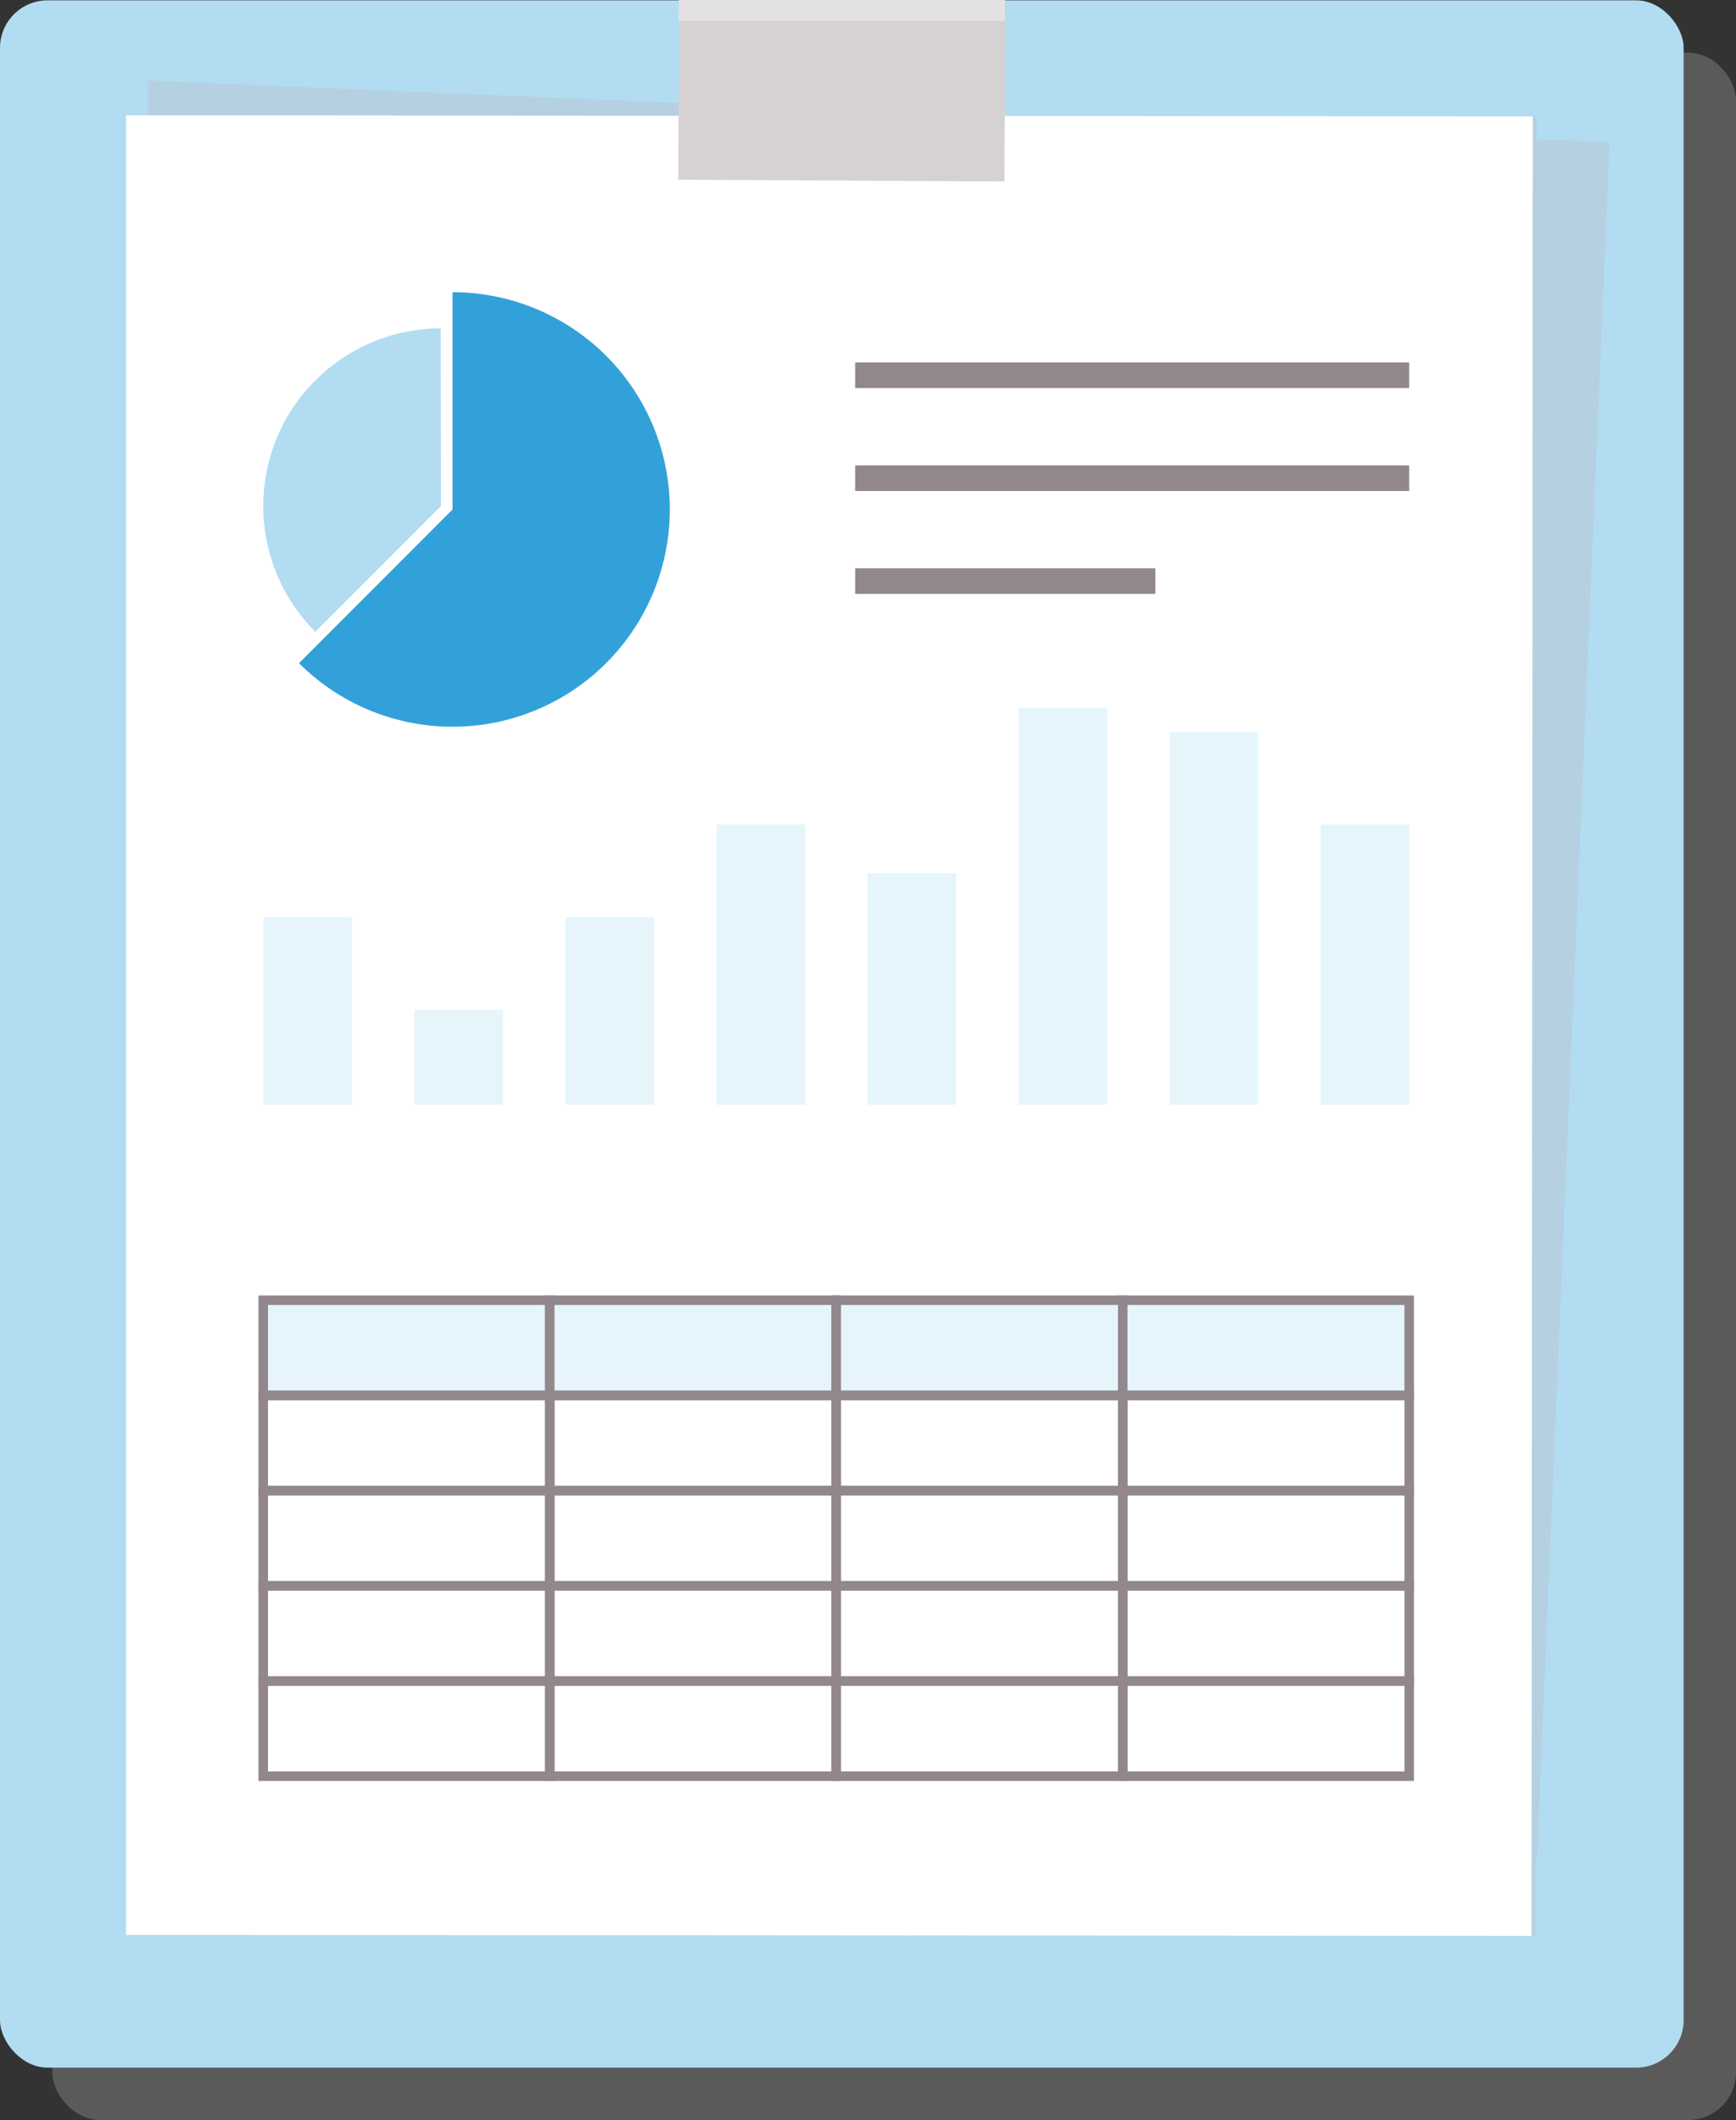 <svg id="レイヤー_1" data-name="レイヤー 1" xmlns="http://www.w3.org/2000/svg" width="364.74" height="445.42" viewBox="0 0 364.74 445.42"><rect x="0" y="0" width="364.74" height="445.42" fill="#333333" stroke="none"/><defs><style>.cls-1,.cls-4{opacity:0.3;}.cls-2,.cls-4{fill:#bab4b8;}.cls-3{fill:#b2dcf1;}.cls-5{fill:#fff;}.cls-6{fill:#d6d2d4;}.cls-7{fill:#e4e1e3;}.cls-8{fill:#33a1d9;}.cls-11,.cls-9{fill:#e5f5fb;}.cls-10{fill:#91878d;}.cls-11,.cls-12{stroke:#91878d;stroke-miterlimit:10;stroke-width:2px;}.cls-12{fill:none;}</style></defs><title>loan</title><g id="documents"><g class="cls-1"><rect class="cls-2" x="11" y="11.07" width="353.74" height="434.35" rx="10"/></g><rect class="cls-3" y="0.07" width="353.74" height="434.35" rx="10"/><polygon class="cls-4" points="338.17 29.9 322.88 29.26 322.88 24.45 207.14 24.37 31.18 16.94 31.18 24.24 27.33 24.23 27.33 406.53 322.62 406.74 322.63 390.7 322.92 390.71 338.17 29.9"/><polygon class="cls-5" points="26.49 406.53 321.78 406.74 322.04 24.45 26.49 24.23 26.49 406.53"/></g><g id="clip"><polygon class="cls-6" points="142.7 0.07 142.5 37.76 157.71 37.84 167.99 37.89 167.99 37.89 167.99 37.89 185.55 37.98 185.55 37.98 195.83 38.04 195.83 38.04 211.03 38.12 211.23 0.43 142.7 0.07"/><polygon class="cls-7" points="211.12 4.39 142.59 4.38 142.62 0 211.15 0.01 211.12 4.39"/></g><path class="cls-3" d="M176.52,82.14a37.33,37.33,0,0,0-26.35,63.73l26.38-26.4Z" transform="translate(-83.92 -13.14)"/><path class="cls-8" d="M179,74.53l0,45.65-32.26,32.3A45.65,45.65,0,1,0,179,74.53Z" transform="translate(-83.92 -13.14)"/><rect class="cls-9" x="55.31" y="192.7" width="18.61" height="39.4"/><rect class="cls-9" x="87.05" y="212.16" width="18.61" height="19.94"/><rect class="cls-9" x="118.79" y="192.7" width="18.61" height="39.4"/><rect class="cls-9" x="150.52" y="173.25" width="18.61" height="58.85"/><rect class="cls-9" x="182.26" y="183.46" width="18.61" height="48.64"/><rect class="cls-9" x="214" y="148.73" width="18.61" height="83.37"/><rect class="cls-9" x="245.74" y="153.79" width="18.61" height="78.31"/><rect class="cls-9" x="277.48" y="173.25" width="18.61" height="58.85"/><rect class="cls-10" x="179.67" y="76.15" width="116.41" height="5.38"/><rect class="cls-10" x="179.67" y="97.78" width="116.41" height="5.38"/><rect class="cls-10" x="179.67" y="119.4" width="63.07" height="5.38"/><rect class="cls-11" x="55.31" y="273.18" width="60.19" height="20"/><rect class="cls-11" x="115.5" y="273.18" width="60.19" height="20"/><rect class="cls-11" x="175.7" y="273.18" width="60.19" height="20"/><rect class="cls-11" x="235.89" y="273.18" width="60.19" height="20"/><rect class="cls-12" x="55.31" y="293.18" width="60.19" height="20"/><rect class="cls-12" x="115.5" y="293.18" width="60.19" height="20"/><rect class="cls-12" x="175.7" y="293.18" width="60.19" height="20"/><rect class="cls-12" x="235.89" y="293.18" width="60.19" height="20"/><rect class="cls-12" x="55.31" y="313.18" width="60.19" height="20"/><rect class="cls-12" x="115.5" y="313.18" width="60.19" height="20"/><rect class="cls-12" x="175.7" y="313.18" width="60.19" height="20"/><rect class="cls-12" x="235.89" y="313.18" width="60.19" height="20"/><rect class="cls-12" x="55.31" y="333.18" width="60.19" height="20"/><rect class="cls-12" x="115.5" y="333.18" width="60.19" height="20"/><rect class="cls-12" x="175.7" y="333.18" width="60.19" height="20"/><rect class="cls-12" x="235.89" y="333.18" width="60.19" height="20"/><rect class="cls-12" x="55.31" y="353.18" width="60.19" height="20"/><rect class="cls-12" x="115.5" y="353.18" width="60.19" height="20"/><rect class="cls-12" x="175.7" y="353.18" width="60.19" height="20"/><rect class="cls-12" x="235.89" y="353.18" width="60.19" height="20"/></svg>